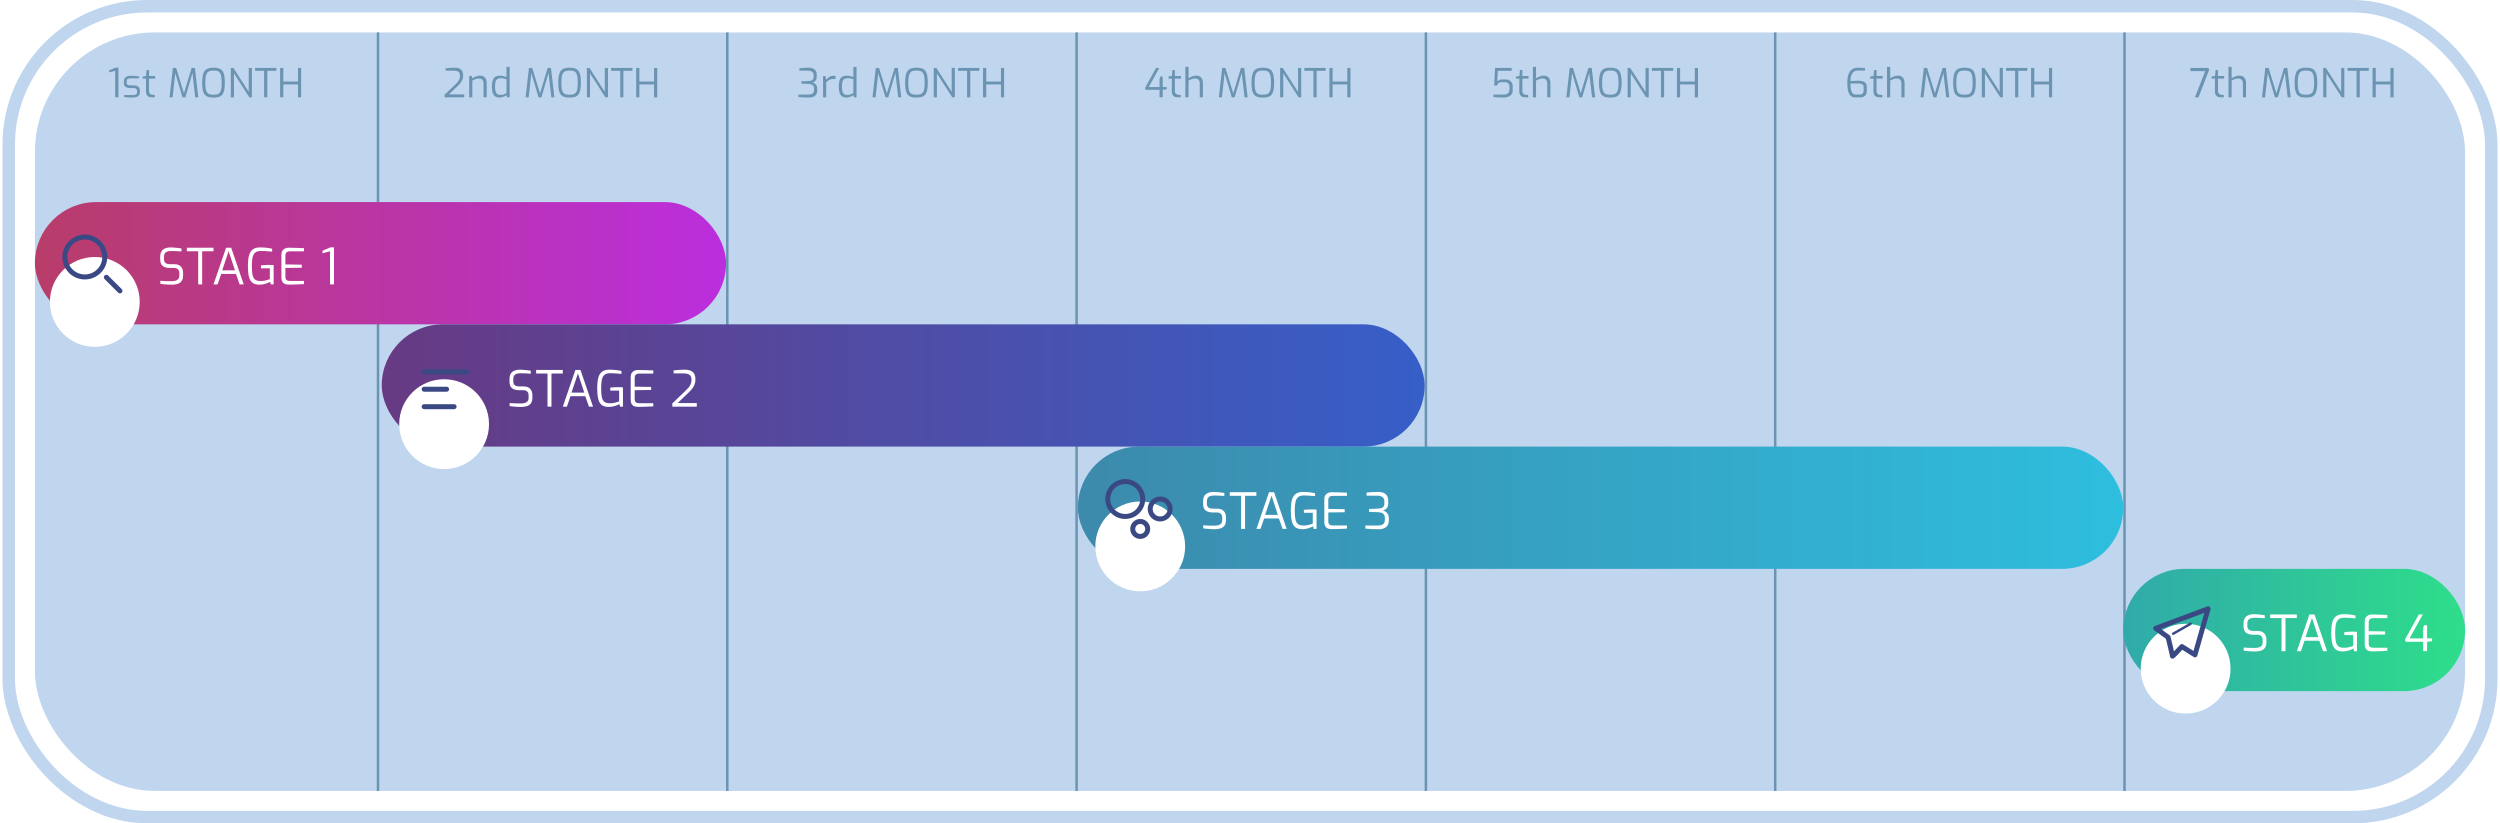 <svg width="1002" height="330" viewBox="0 0 1002 330" fill="none" xmlns="http://www.w3.org/2000/svg">
<rect x="14" y="13" width="974" height="304" rx="48" fill="#C0D5EE"/>
<line x1="151.5" y1="13" x2="151.5" y2="317" stroke="#6A94B1"/>
<line x1="291.5" y1="13" x2="291.5" y2="317" stroke="#6A94B1"/>
<line x1="431.5" y1="13" x2="431.5" y2="317" stroke="#6A94B1"/>
<line x1="571.5" y1="13" x2="571.5" y2="317" stroke="#6A94B1"/>
<line x1="711.5" y1="13" x2="711.5" y2="317" stroke="#6A94B1"/>
<line x1="851.5" y1="13" x2="851.5" y2="317" stroke="#6A94B1"/>
<rect x="3.5" y="2.5" width="995" height="325" rx="55.5" stroke="#C0D5EE" stroke-width="5"/>
<path d="M46.175 39V28.36L43.759 29.016V28.2L46.287 27.112H47.455V39H46.175ZM53.012 39.096C52.798 39.096 52.537 39.091 52.228 39.08C51.918 39.069 51.593 39.053 51.252 39.032C50.921 39.011 50.617 38.989 50.34 38.968C50.073 38.936 49.865 38.904 49.716 38.872V38.104H53.22C53.572 38.104 53.876 38.077 54.132 38.024C54.388 37.971 54.585 37.853 54.724 37.672C54.873 37.491 54.948 37.219 54.948 36.856V36.472C54.948 36.099 54.825 35.811 54.58 35.608C54.334 35.395 53.94 35.288 53.396 35.288H52.196C51.694 35.288 51.246 35.224 50.852 35.096C50.468 34.968 50.169 34.749 49.956 34.44C49.742 34.131 49.636 33.704 49.636 33.16V32.712C49.636 32.179 49.737 31.741 49.94 31.4C50.153 31.059 50.478 30.803 50.916 30.632C51.364 30.461 51.94 30.376 52.644 30.376C52.942 30.376 53.284 30.387 53.668 30.408C54.062 30.429 54.446 30.461 54.82 30.504C55.193 30.536 55.497 30.573 55.732 30.616V31.384H52.436C51.892 31.384 51.47 31.475 51.172 31.656C50.884 31.837 50.74 32.189 50.74 32.712V33.064C50.74 33.395 50.809 33.645 50.948 33.816C51.086 33.976 51.278 34.083 51.524 34.136C51.78 34.189 52.073 34.216 52.404 34.216H53.62C54.398 34.216 55.001 34.397 55.428 34.76C55.854 35.123 56.068 35.645 56.068 36.328V36.92C56.068 37.496 55.934 37.944 55.668 38.264C55.412 38.573 55.054 38.792 54.596 38.92C54.148 39.037 53.62 39.096 53.012 39.096ZM60.9 39C60.345 39 59.886 38.909 59.524 38.728C59.161 38.547 58.894 38.253 58.724 37.848C58.553 37.443 58.473 36.904 58.484 36.232L58.532 31.496H57.172V30.68L58.548 30.456L58.756 28.072H59.732V30.456H62.196V31.496H59.732V36.232C59.732 36.605 59.769 36.904 59.844 37.128C59.929 37.352 60.036 37.523 60.164 37.64C60.302 37.757 60.446 37.843 60.596 37.896C60.745 37.939 60.889 37.965 61.028 37.976L62.068 38.072V39H60.9ZM67.951 39L69.295 27.224H70.591L73.727 37.4L76.799 27.224H78.111L79.487 39H78.255L77.071 28.68L77.279 28.712L74.303 39H73.135L70.079 28.728L70.319 28.696L69.183 39H67.951ZM85.574 39.096C84.817 39.096 84.15 39.027 83.574 38.888C83.009 38.739 82.534 38.461 82.15 38.056C81.777 37.651 81.494 37.053 81.302 36.264C81.121 35.475 81.03 34.44 81.03 33.16C81.03 31.88 81.126 30.845 81.318 30.056C81.51 29.256 81.798 28.648 82.182 28.232C82.566 27.805 83.041 27.517 83.606 27.368C84.171 27.208 84.827 27.128 85.574 27.128C86.342 27.128 87.009 27.208 87.574 27.368C88.15 27.517 88.625 27.805 88.998 28.232C89.382 28.648 89.665 29.256 89.846 30.056C90.027 30.845 90.118 31.88 90.118 33.16C90.118 34.44 90.022 35.475 89.83 36.264C89.649 37.053 89.366 37.651 88.982 38.056C88.609 38.461 88.139 38.739 87.574 38.888C87.009 39.027 86.342 39.096 85.574 39.096ZM85.574 37.96C86.171 37.96 86.678 37.901 87.094 37.784C87.51 37.667 87.846 37.443 88.102 37.112C88.369 36.771 88.561 36.285 88.678 35.656C88.795 35.027 88.854 34.195 88.854 33.16C88.854 32.083 88.79 31.219 88.662 30.568C88.545 29.917 88.353 29.427 88.086 29.096C87.83 28.765 87.494 28.547 87.078 28.44C86.673 28.333 86.171 28.28 85.574 28.28C85.019 28.28 84.534 28.333 84.118 28.44C83.713 28.547 83.371 28.765 83.094 29.096C82.827 29.427 82.625 29.917 82.486 30.568C82.358 31.219 82.294 32.083 82.294 33.16C82.294 34.195 82.347 35.027 82.454 35.656C82.571 36.285 82.758 36.771 83.014 37.112C83.27 37.443 83.606 37.667 84.022 37.784C84.449 37.901 84.966 37.96 85.574 37.96ZM92.511 39V27.224H93.551L99.695 36.808V27.224H100.959V39H99.919L93.775 29.416V39H92.511ZM105.865 39V28.376H102.233V27.224H110.777V28.376H107.145V39H105.865ZM112.271 39V27.224H113.551V32.68H119.439V27.224H120.703V39H119.439V33.832H113.551V39H112.271Z" fill="#6A94B1"/>
<path d="M178.208 39V37.96L182.56 33.784C183.008 33.368 183.36 32.979 183.616 32.616C183.882 32.253 184.074 31.891 184.192 31.528C184.309 31.155 184.368 30.749 184.368 30.312C184.368 29.928 184.293 29.587 184.144 29.288C184.005 28.989 183.754 28.755 183.392 28.584C183.029 28.413 182.506 28.328 181.824 28.328H178.624V27.352C179.114 27.299 179.653 27.251 180.24 27.208C180.837 27.155 181.456 27.128 182.096 27.128C182.992 27.128 183.696 27.256 184.208 27.512C184.73 27.768 185.098 28.125 185.312 28.584C185.525 29.032 185.632 29.56 185.632 30.168C185.632 30.712 185.557 31.213 185.408 31.672C185.269 32.131 185.045 32.579 184.736 33.016C184.426 33.453 184.026 33.907 183.536 34.376L179.936 37.832H186.064V39H178.208ZM188.044 39V30.456H189.036L189.308 31.4C189.713 31.112 190.188 30.861 190.732 30.648C191.276 30.424 191.841 30.312 192.428 30.312C193.057 30.312 193.564 30.445 193.948 30.712C194.332 30.979 194.615 31.331 194.796 31.768C194.977 32.205 195.068 32.68 195.068 33.192V39H193.804V33.336C193.804 32.973 193.729 32.653 193.58 32.376C193.441 32.088 193.239 31.864 192.972 31.704C192.716 31.544 192.396 31.464 192.012 31.464C191.66 31.464 191.329 31.501 191.02 31.576C190.721 31.64 190.433 31.736 190.156 31.864C189.889 31.981 189.607 32.125 189.308 32.296V39H188.044ZM200.218 39.096C199.514 39.096 198.933 38.947 198.474 38.648C198.026 38.339 197.69 37.869 197.466 37.24C197.253 36.6 197.146 35.784 197.146 34.792C197.146 33.736 197.253 32.883 197.466 32.232C197.68 31.571 198.021 31.091 198.49 30.792C198.96 30.493 199.589 30.344 200.378 30.344C200.858 30.344 201.328 30.397 201.786 30.504C202.245 30.611 202.65 30.728 203.002 30.856V26.792H204.266V39H203.242L203.002 38.136C202.842 38.275 202.602 38.419 202.282 38.568C201.973 38.717 201.632 38.845 201.258 38.952C200.896 39.048 200.549 39.096 200.218 39.096ZM200.586 38.056C201.077 38.056 201.52 37.981 201.914 37.832C202.32 37.672 202.682 37.507 203.002 37.336V31.752C202.618 31.635 202.25 31.539 201.898 31.464C201.546 31.379 201.152 31.336 200.714 31.336C200.17 31.336 199.728 31.437 199.386 31.64C199.045 31.843 198.794 32.195 198.634 32.696C198.485 33.187 198.41 33.869 198.41 34.744C198.41 35.533 198.48 36.173 198.618 36.664C198.768 37.155 199.002 37.512 199.322 37.736C199.642 37.949 200.064 38.056 200.586 38.056ZM210.662 39L212.006 27.224H213.302L216.438 37.4L219.51 27.224H220.822L222.198 39H220.966L219.782 28.68L219.99 28.712L217.014 39H215.846L212.79 28.728L213.03 28.696L211.894 39H210.662ZM228.285 39.096C227.528 39.096 226.861 39.027 226.285 38.888C225.72 38.739 225.245 38.461 224.861 38.056C224.488 37.651 224.205 37.053 224.013 36.264C223.832 35.475 223.741 34.44 223.741 33.16C223.741 31.88 223.837 30.845 224.029 30.056C224.221 29.256 224.509 28.648 224.893 28.232C225.277 27.805 225.752 27.517 226.317 27.368C226.882 27.208 227.538 27.128 228.285 27.128C229.053 27.128 229.72 27.208 230.285 27.368C230.861 27.517 231.336 27.805 231.709 28.232C232.093 28.648 232.376 29.256 232.557 30.056C232.738 30.845 232.829 31.88 232.829 33.16C232.829 34.44 232.733 35.475 232.541 36.264C232.36 37.053 232.077 37.651 231.693 38.056C231.32 38.461 230.85 38.739 230.285 38.888C229.72 39.027 229.053 39.096 228.285 39.096ZM228.285 37.96C228.882 37.96 229.389 37.901 229.805 37.784C230.221 37.667 230.557 37.443 230.813 37.112C231.08 36.771 231.272 36.285 231.389 35.656C231.506 35.027 231.565 34.195 231.565 33.16C231.565 32.083 231.501 31.219 231.373 30.568C231.256 29.917 231.064 29.427 230.797 29.096C230.541 28.765 230.205 28.547 229.789 28.44C229.384 28.333 228.882 28.28 228.285 28.28C227.73 28.28 227.245 28.333 226.829 28.44C226.424 28.547 226.082 28.765 225.805 29.096C225.538 29.427 225.336 29.917 225.197 30.568C225.069 31.219 225.005 32.083 225.005 33.16C225.005 34.195 225.058 35.027 225.165 35.656C225.282 36.285 225.469 36.771 225.725 37.112C225.981 37.443 226.317 37.667 226.733 37.784C227.16 37.901 227.677 37.96 228.285 37.96ZM235.222 39V27.224H236.262L242.406 36.808V27.224H243.67V39H242.63L236.486 29.416V39H235.222ZM248.576 39V28.376H244.944V27.224H253.488V28.376H249.856V39H248.576ZM254.982 39V27.224H256.262V32.68H262.15V27.224H263.414V39H262.15V33.832H256.262V39H254.982Z" fill="#6A94B1"/>
<path d="M324.273 39.096C323.43 39.096 322.641 39.075 321.905 39.032C321.179 39 320.545 38.952 320.001 38.888V37.912H323.857C324.315 37.912 324.726 37.864 325.089 37.768C325.451 37.672 325.734 37.496 325.937 37.24C326.15 36.973 326.257 36.6 326.257 36.12V35.336C326.257 34.92 326.15 34.589 325.937 34.344C325.734 34.099 325.478 33.923 325.169 33.816C324.859 33.709 324.539 33.651 324.209 33.64L321.185 33.528V32.6L324.161 32.472C324.737 32.451 325.201 32.328 325.553 32.104C325.915 31.869 326.097 31.48 326.097 30.936V30.152C326.097 29.565 325.899 29.117 325.505 28.808C325.121 28.488 324.539 28.328 323.761 28.328H320.401V27.352C320.891 27.288 321.451 27.235 322.081 27.192C322.721 27.149 323.435 27.128 324.225 27.128C324.929 27.139 325.51 27.261 325.969 27.496C326.438 27.72 326.785 28.04 327.009 28.456C327.233 28.861 327.345 29.341 327.345 29.896V30.904C327.345 31.267 327.286 31.581 327.169 31.848C327.062 32.104 326.918 32.317 326.737 32.488C326.566 32.659 326.379 32.792 326.177 32.888C325.985 32.973 325.809 33.032 325.649 33.064C325.83 33.107 326.027 33.187 326.241 33.304C326.454 33.411 326.657 33.56 326.849 33.752C327.051 33.944 327.217 34.184 327.345 34.472C327.473 34.76 327.536 35.101 327.536 35.496V36.312C327.536 37.219 327.249 37.912 326.673 38.392C326.107 38.861 325.307 39.096 324.273 39.096ZM329.888 39V30.456H330.848L331.152 31.944C331.536 31.485 331.963 31.107 332.432 30.808C332.912 30.509 333.461 30.36 334.08 30.36C334.229 30.36 334.368 30.365 334.496 30.376C334.635 30.387 334.763 30.408 334.88 30.44V31.736C334.741 31.715 334.592 31.699 334.432 31.688C334.272 31.667 334.112 31.656 333.952 31.656C333.557 31.656 333.205 31.704 332.896 31.8C332.587 31.896 332.293 32.04 332.016 32.232C331.739 32.424 331.451 32.659 331.152 32.936V39H329.888ZM339.25 39.096C338.546 39.096 337.964 38.947 337.506 38.648C337.058 38.339 336.722 37.869 336.498 37.24C336.284 36.6 336.178 35.784 336.178 34.792C336.178 33.736 336.284 32.883 336.498 32.232C336.711 31.571 337.052 31.091 337.522 30.792C337.991 30.493 338.62 30.344 339.41 30.344C339.89 30.344 340.359 30.397 340.818 30.504C341.276 30.611 341.682 30.728 342.034 30.856V26.792H343.298V39H342.274L342.034 38.136C341.874 38.275 341.634 38.419 341.314 38.568C341.004 38.717 340.663 38.845 340.29 38.952C339.927 39.048 339.58 39.096 339.25 39.096ZM339.618 38.056C340.108 38.056 340.551 37.981 340.946 37.832C341.351 37.672 341.714 37.507 342.034 37.336V31.752C341.65 31.635 341.282 31.539 340.93 31.464C340.578 31.379 340.183 31.336 339.746 31.336C339.202 31.336 338.759 31.437 338.418 31.64C338.076 31.843 337.826 32.195 337.666 32.696C337.516 33.187 337.442 33.869 337.442 34.744C337.442 35.533 337.511 36.173 337.65 36.664C337.799 37.155 338.034 37.512 338.354 37.736C338.674 37.949 339.095 38.056 339.618 38.056ZM349.693 39L351.037 27.224H352.333L355.469 37.4L358.541 27.224H359.853L361.229 39H359.997L358.813 28.68L359.021 28.712L356.045 39H354.877L351.821 28.728L352.061 28.696L350.925 39H349.693ZM367.316 39.096C366.559 39.096 365.892 39.027 365.316 38.888C364.751 38.739 364.276 38.461 363.892 38.056C363.519 37.651 363.236 37.053 363.044 36.264C362.863 35.475 362.772 34.44 362.772 33.16C362.772 31.88 362.868 30.845 363.06 30.056C363.252 29.256 363.54 28.648 363.924 28.232C364.308 27.805 364.783 27.517 365.348 27.368C365.913 27.208 366.569 27.128 367.316 27.128C368.084 27.128 368.751 27.208 369.316 27.368C369.892 27.517 370.367 27.805 370.74 28.232C371.124 28.648 371.407 29.256 371.588 30.056C371.769 30.845 371.86 31.88 371.86 33.16C371.86 34.44 371.764 35.475 371.572 36.264C371.391 37.053 371.108 37.651 370.724 38.056C370.351 38.461 369.881 38.739 369.316 38.888C368.751 39.027 368.084 39.096 367.316 39.096ZM367.316 37.96C367.913 37.96 368.42 37.901 368.836 37.784C369.252 37.667 369.588 37.443 369.844 37.112C370.111 36.771 370.303 36.285 370.42 35.656C370.537 35.027 370.596 34.195 370.596 33.16C370.596 32.083 370.532 31.219 370.404 30.568C370.287 29.917 370.095 29.427 369.828 29.096C369.572 28.765 369.236 28.547 368.82 28.44C368.415 28.333 367.913 28.28 367.316 28.28C366.761 28.28 366.276 28.333 365.86 28.44C365.455 28.547 365.113 28.765 364.836 29.096C364.569 29.427 364.367 29.917 364.228 30.568C364.1 31.219 364.036 32.083 364.036 33.16C364.036 34.195 364.089 35.027 364.196 35.656C364.313 36.285 364.5 36.771 364.756 37.112C365.012 37.443 365.348 37.667 365.764 37.784C366.191 37.901 366.708 37.96 367.316 37.96ZM374.253 39V27.224H375.293L381.437 36.808V27.224H382.701V39H381.661L375.517 29.416V39H374.253ZM387.607 39V28.376H383.975V27.224H392.519V28.376H388.887V39H387.607ZM394.013 39V27.224H395.293V32.68H401.181V27.224H402.445V39H401.181V33.832H395.293V39H394.013Z" fill="#6A94B1"/>
<path d="M464.748 38.984V35.992H459.196L458.908 35.304L463.34 27.224H464.652L460.38 34.904H464.748V31.768L465.02 30.68H466.012V34.904H467.628V35.784L466.012 35.992V38.984H464.748ZM472.056 39C471.501 39 471.042 38.909 470.68 38.728C470.317 38.547 470.05 38.253 469.88 37.848C469.709 37.443 469.629 36.904 469.64 36.232L469.688 31.496H468.328V30.68L469.704 30.456L469.912 28.072H470.888V30.456H473.352V31.496H470.888V36.232C470.888 36.605 470.925 36.904 471 37.128C471.085 37.352 471.192 37.523 471.32 37.64C471.458 37.757 471.602 37.843 471.752 37.896C471.901 37.939 472.045 37.965 472.184 37.976L473.224 38.072V39H472.056ZM475.099 39V26.792H476.363V31.4C476.757 31.112 477.227 30.861 477.771 30.648C478.325 30.424 478.901 30.312 479.499 30.312C480.096 30.312 480.587 30.44 480.971 30.696C481.365 30.952 481.653 31.299 481.835 31.736C482.027 32.173 482.123 32.659 482.123 33.192V39H480.859V33.32C480.859 32.957 480.784 32.637 480.635 32.36C480.496 32.083 480.293 31.864 480.027 31.704C479.76 31.544 479.44 31.464 479.067 31.464C478.715 31.464 478.389 31.501 478.091 31.576C477.792 31.64 477.504 31.736 477.227 31.864C476.949 31.981 476.661 32.125 476.363 32.296V39H475.099ZM488.514 39L489.858 27.224H491.154L494.29 37.4L497.362 27.224H498.674L500.05 39H498.818L497.634 28.68L497.842 28.712L494.866 39H493.698L490.642 28.728L490.882 28.696L489.746 39H488.514ZM506.136 39.096C505.379 39.096 504.712 39.027 504.136 38.888C503.571 38.739 503.096 38.461 502.712 38.056C502.339 37.651 502.056 37.053 501.864 36.264C501.683 35.475 501.592 34.44 501.592 33.16C501.592 31.88 501.688 30.845 501.88 30.056C502.072 29.256 502.36 28.648 502.744 28.232C503.128 27.805 503.603 27.517 504.168 27.368C504.734 27.208 505.39 27.128 506.136 27.128C506.904 27.128 507.571 27.208 508.136 27.368C508.712 27.517 509.187 27.805 509.56 28.232C509.944 28.648 510.227 29.256 510.408 30.056C510.59 30.845 510.68 31.88 510.68 33.16C510.68 34.44 510.584 35.475 510.392 36.264C510.211 37.053 509.928 37.651 509.544 38.056C509.171 38.461 508.702 38.739 508.136 38.888C507.571 39.027 506.904 39.096 506.136 39.096ZM506.136 37.96C506.734 37.96 507.24 37.901 507.656 37.784C508.072 37.667 508.408 37.443 508.664 37.112C508.931 36.771 509.123 36.285 509.24 35.656C509.358 35.027 509.416 34.195 509.416 33.16C509.416 32.083 509.352 31.219 509.224 30.568C509.107 29.917 508.915 29.427 508.648 29.096C508.392 28.765 508.056 28.547 507.64 28.44C507.235 28.333 506.734 28.28 506.136 28.28C505.582 28.28 505.096 28.333 504.68 28.44C504.275 28.547 503.934 28.765 503.656 29.096C503.39 29.427 503.187 29.917 503.048 30.568C502.92 31.219 502.856 32.083 502.856 33.16C502.856 34.195 502.91 35.027 503.016 35.656C503.134 36.285 503.32 36.771 503.576 37.112C503.832 37.443 504.168 37.667 504.584 37.784C505.011 37.901 505.528 37.96 506.136 37.96ZM513.073 39V27.224H514.113L520.257 36.808V27.224H521.521V39H520.481L514.337 29.416V39H513.073ZM526.427 39V28.376H522.795V27.224H531.339V28.376H527.707V39H526.427ZM532.834 39V27.224H534.114V32.68H540.002V27.224H541.266V39H540.002V33.832H534.114V39H532.834Z" fill="#6A94B1"/>
<path d="M602.619 39.08C601.894 39.08 601.174 39.064 600.459 39.032C599.744 39 599.104 38.957 598.539 38.904V37.928H602.635C603.115 37.928 603.531 37.853 603.883 37.704C604.235 37.544 604.507 37.32 604.699 37.032C604.902 36.733 605.003 36.387 605.003 35.992V34.712C605.003 34.157 604.843 33.725 604.523 33.416C604.203 33.096 603.712 32.936 603.051 32.936H601.787C601.307 32.936 600.923 33.043 600.635 33.256C600.347 33.469 600.16 33.811 600.075 34.28H598.875L599.211 27.224H605.883V28.376H600.315L600.107 32.696C600.235 32.483 600.459 32.291 600.779 32.12C601.11 31.939 601.526 31.848 602.027 31.848H603.435C604.054 31.848 604.571 31.965 604.987 32.2C605.403 32.424 605.723 32.739 605.947 33.144C606.171 33.539 606.283 33.987 606.283 34.488V36.232C606.283 36.872 606.128 37.405 605.819 37.832C605.51 38.248 605.083 38.563 604.539 38.776C603.995 38.979 603.355 39.08 602.619 39.08ZM611.337 39C610.782 39 610.324 38.909 609.961 38.728C609.598 38.547 609.332 38.253 609.161 37.848C608.99 37.443 608.91 36.904 608.921 36.232L608.969 31.496H607.609V30.68L608.985 30.456L609.193 28.072H610.169V30.456H612.633V31.496H610.169V36.232C610.169 36.605 610.206 36.904 610.281 37.128C610.366 37.352 610.473 37.523 610.601 37.64C610.74 37.757 610.884 37.843 611.033 37.896C611.182 37.939 611.326 37.965 611.465 37.976L612.505 38.072V39H611.337ZM614.38 39V26.792H615.644V31.4C616.039 31.112 616.508 30.861 617.052 30.648C617.607 30.424 618.183 30.312 618.78 30.312C619.377 30.312 619.868 30.44 620.252 30.696C620.647 30.952 620.935 31.299 621.116 31.736C621.308 32.173 621.404 32.659 621.404 33.192V39H620.14V33.32C620.14 32.957 620.065 32.637 619.916 32.36C619.777 32.083 619.575 31.864 619.308 31.704C619.041 31.544 618.721 31.464 618.348 31.464C617.996 31.464 617.671 31.501 617.372 31.576C617.073 31.64 616.785 31.736 616.508 31.864C616.231 31.981 615.943 32.125 615.644 32.296V39H614.38ZM627.795 39L629.139 27.224H630.435L633.571 37.4L636.643 27.224H637.955L639.331 39H638.099L636.915 28.68L637.123 28.712L634.147 39H632.979L629.923 28.728L630.163 28.696L629.027 39H627.795ZM645.418 39.096C644.66 39.096 643.994 39.027 643.418 38.888C642.852 38.739 642.378 38.461 641.994 38.056C641.62 37.651 641.338 37.053 641.146 36.264C640.964 35.475 640.874 34.44 640.874 33.16C640.874 31.88 640.97 30.845 641.162 30.056C641.354 29.256 641.642 28.648 642.026 28.232C642.41 27.805 642.884 27.517 643.45 27.368C644.015 27.208 644.671 27.128 645.418 27.128C646.186 27.128 646.852 27.208 647.418 27.368C647.994 27.517 648.468 27.805 648.842 28.232C649.226 28.648 649.508 29.256 649.69 30.056C649.871 30.845 649.962 31.88 649.962 33.16C649.962 34.44 649.866 35.475 649.674 36.264C649.492 37.053 649.21 37.651 648.826 38.056C648.452 38.461 647.983 38.739 647.418 38.888C646.852 39.027 646.186 39.096 645.418 39.096ZM645.418 37.96C646.015 37.96 646.522 37.901 646.938 37.784C647.354 37.667 647.69 37.443 647.946 37.112C648.212 36.771 648.404 36.285 648.522 35.656C648.639 35.027 648.698 34.195 648.698 33.16C648.698 32.083 648.634 31.219 648.506 30.568C648.388 29.917 648.196 29.427 647.93 29.096C647.674 28.765 647.338 28.547 646.922 28.44C646.516 28.333 646.015 28.28 645.418 28.28C644.863 28.28 644.378 28.333 643.962 28.44C643.556 28.547 643.215 28.765 642.938 29.096C642.671 29.427 642.468 29.917 642.33 30.568C642.202 31.219 642.138 32.083 642.138 33.16C642.138 34.195 642.191 35.027 642.298 35.656C642.415 36.285 642.602 36.771 642.858 37.112C643.114 37.443 643.45 37.667 643.866 37.784C644.292 37.901 644.81 37.96 645.418 37.96ZM652.354 39V27.224H653.394L659.538 36.808V27.224H660.802V39H659.762L653.618 29.416V39H652.354ZM665.708 39V28.376H662.076V27.224H670.62V28.376H666.988V39H665.708ZM672.115 39V27.224H673.395V32.68H679.283V27.224H680.547V39H679.283V33.832H673.395V39H672.115Z" fill="#6A94B1"/>
<path d="M743.65 39.048C743.159 39.048 742.711 38.963 742.306 38.792C741.9 38.611 741.559 38.301 741.282 37.864C741.004 37.427 740.786 36.824 740.626 36.056C740.476 35.288 740.402 34.307 740.402 33.112C740.402 32.056 740.492 31.149 740.674 30.392C740.866 29.635 741.143 29.016 741.506 28.536C741.868 28.056 742.306 27.704 742.818 27.48C743.33 27.245 743.916 27.128 744.578 27.128C745.026 27.128 745.522 27.149 746.066 27.192C746.61 27.224 747.09 27.261 747.506 27.304V28.28H744.594C743.687 28.28 742.972 28.632 742.45 29.336C741.938 30.029 741.682 31.091 741.682 32.52C742.002 32.477 742.354 32.445 742.738 32.424C743.132 32.392 743.522 32.376 743.906 32.376C744.29 32.365 744.631 32.36 744.93 32.36C745.634 32.36 746.231 32.44 746.722 32.6C747.212 32.76 747.58 33.021 747.826 33.384C748.082 33.747 748.21 34.227 748.21 34.824V36.472C748.21 37.101 748.087 37.603 747.842 37.976C747.596 38.349 747.266 38.621 746.85 38.792C746.434 38.963 745.975 39.048 745.474 39.048H743.65ZM743.858 37.896H745.234C745.554 37.896 745.842 37.853 746.098 37.768C746.354 37.672 746.556 37.512 746.706 37.288C746.866 37.053 746.946 36.717 746.946 36.28V35.032C746.946 34.584 746.855 34.248 746.674 34.024C746.492 33.8 746.231 33.651 745.89 33.576C745.548 33.491 745.132 33.448 744.642 33.448H741.682C741.682 34.333 741.73 35.069 741.826 35.656C741.922 36.232 742.06 36.685 742.242 37.016C742.434 37.336 742.663 37.565 742.93 37.704C743.207 37.832 743.516 37.896 743.858 37.896ZM753.282 39C752.728 39 752.269 38.909 751.906 38.728C751.544 38.547 751.277 38.253 751.106 37.848C750.936 37.443 750.856 36.904 750.866 36.232L750.914 31.496H749.554V30.68L750.93 30.456L751.138 28.072H752.114V30.456H754.578V31.496H752.114V36.232C752.114 36.605 752.152 36.904 752.226 37.128C752.312 37.352 752.418 37.523 752.546 37.64C752.685 37.757 752.829 37.843 752.978 37.896C753.128 37.939 753.272 37.965 753.41 37.976L754.45 38.072V39H753.282ZM756.325 39V26.792H757.589V31.4C757.984 31.112 758.453 30.861 758.997 30.648C759.552 30.424 760.128 30.312 760.725 30.312C761.323 30.312 761.813 30.44 762.197 30.696C762.592 30.952 762.88 31.299 763.061 31.736C763.253 32.173 763.349 32.659 763.349 33.192V39H762.085V33.32C762.085 32.957 762.011 32.637 761.861 32.36C761.723 32.083 761.52 31.864 761.253 31.704C760.987 31.544 760.667 31.464 760.293 31.464C759.941 31.464 759.616 31.501 759.317 31.576C759.019 31.64 758.731 31.736 758.453 31.864C758.176 31.981 757.888 32.125 757.589 32.296V39H756.325ZM769.74 39L771.084 27.224H772.38L775.516 37.4L778.588 27.224H779.9L781.276 39H780.044L778.86 28.68L779.068 28.712L776.092 39H774.924L771.868 28.728L772.108 28.696L770.972 39H769.74ZM787.363 39.096C786.606 39.096 785.939 39.027 785.363 38.888C784.798 38.739 784.323 38.461 783.939 38.056C783.566 37.651 783.283 37.053 783.091 36.264C782.91 35.475 782.819 34.44 782.819 33.16C782.819 31.88 782.915 30.845 783.107 30.056C783.299 29.256 783.587 28.648 783.971 28.232C784.355 27.805 784.83 27.517 785.395 27.368C785.96 27.208 786.616 27.128 787.363 27.128C788.131 27.128 788.798 27.208 789.363 27.368C789.939 27.517 790.414 27.805 790.787 28.232C791.171 28.648 791.454 29.256 791.635 30.056C791.816 30.845 791.907 31.88 791.907 33.16C791.907 34.44 791.811 35.475 791.619 36.264C791.438 37.053 791.155 37.651 790.771 38.056C790.398 38.461 789.928 38.739 789.363 38.888C788.798 39.027 788.131 39.096 787.363 39.096ZM787.363 37.96C787.96 37.96 788.467 37.901 788.883 37.784C789.299 37.667 789.635 37.443 789.891 37.112C790.158 36.771 790.35 36.285 790.467 35.656C790.584 35.027 790.643 34.195 790.643 33.16C790.643 32.083 790.579 31.219 790.451 30.568C790.334 29.917 790.142 29.427 789.875 29.096C789.619 28.765 789.283 28.547 788.867 28.44C788.462 28.333 787.96 28.28 787.363 28.28C786.808 28.28 786.323 28.333 785.907 28.44C785.502 28.547 785.16 28.765 784.883 29.096C784.616 29.427 784.414 29.917 784.275 30.568C784.147 31.219 784.083 32.083 784.083 33.16C784.083 34.195 784.136 35.027 784.243 35.656C784.36 36.285 784.547 36.771 784.803 37.112C785.059 37.443 785.395 37.667 785.811 37.784C786.238 37.901 786.755 37.96 787.363 37.96ZM794.3 39V27.224H795.34L801.484 36.808V27.224H802.748V39H801.708L795.564 29.416V39H794.3ZM807.654 39V28.376H804.022V27.224H812.566V28.376H808.934V39H807.654ZM814.06 39V27.224H815.34V32.68H821.228V27.224H822.492V39H821.228V33.832H815.34V39H814.06Z" fill="#6A94B1"/>
<path d="M879.742 39L883.854 28.504H877.934V27.224H885.054L885.47 27.88L881.166 39H879.742ZM890.142 39C889.587 39 889.128 38.909 888.766 38.728C888.403 38.547 888.136 38.253 887.966 37.848C887.795 37.443 887.715 36.904 887.726 36.232L887.774 31.496H886.414V30.68L887.79 30.456L887.998 28.072H888.974V30.456H891.438V31.496H888.974V36.232C888.974 36.605 889.011 36.904 889.086 37.128C889.171 37.352 889.278 37.523 889.406 37.64C889.544 37.757 889.688 37.843 889.838 37.896C889.987 37.939 890.131 37.965 890.27 37.976L891.31 38.072V39H890.142ZM893.185 39V26.792H894.449V31.4C894.843 31.112 895.313 30.861 895.857 30.648C896.411 30.424 896.987 30.312 897.585 30.312C898.182 30.312 898.673 30.44 899.057 30.696C899.451 30.952 899.739 31.299 899.921 31.736C900.113 32.173 900.209 32.659 900.209 33.192V39H898.945V33.32C898.945 32.957 898.87 32.637 898.721 32.36C898.582 32.083 898.379 31.864 898.113 31.704C897.846 31.544 897.526 31.464 897.153 31.464C896.801 31.464 896.475 31.501 896.177 31.576C895.878 31.64 895.59 31.736 895.313 31.864C895.035 31.981 894.747 32.125 894.449 32.296V39H893.185ZM906.6 39L907.944 27.224H909.24L912.376 37.4L915.448 27.224H916.76L918.136 39H916.904L915.72 28.68L915.928 28.712L912.952 39H911.784L908.728 28.728L908.968 28.696L907.832 39H906.6ZM924.222 39.096C923.465 39.096 922.798 39.027 922.222 38.888C921.657 38.739 921.182 38.461 920.798 38.056C920.425 37.651 920.142 37.053 919.95 36.264C919.769 35.475 919.678 34.44 919.678 33.16C919.678 31.88 919.774 30.845 919.966 30.056C920.158 29.256 920.446 28.648 920.83 28.232C921.214 27.805 921.689 27.517 922.254 27.368C922.82 27.208 923.476 27.128 924.222 27.128C924.99 27.128 925.657 27.208 926.222 27.368C926.798 27.517 927.273 27.805 927.646 28.232C928.03 28.648 928.313 29.256 928.494 30.056C928.676 30.845 928.766 31.88 928.766 33.16C928.766 34.44 928.67 35.475 928.478 36.264C928.297 37.053 928.014 37.651 927.63 38.056C927.257 38.461 926.788 38.739 926.222 38.888C925.657 39.027 924.99 39.096 924.222 39.096ZM924.222 37.96C924.82 37.96 925.326 37.901 925.742 37.784C926.158 37.667 926.494 37.443 926.75 37.112C927.017 36.771 927.209 36.285 927.326 35.656C927.444 35.027 927.502 34.195 927.502 33.16C927.502 32.083 927.438 31.219 927.31 30.568C927.193 29.917 927.001 29.427 926.734 29.096C926.478 28.765 926.142 28.547 925.726 28.44C925.321 28.333 924.82 28.28 924.222 28.28C923.668 28.28 923.182 28.333 922.766 28.44C922.361 28.547 922.02 28.765 921.742 29.096C921.476 29.427 921.273 29.917 921.134 30.568C921.006 31.219 920.942 32.083 920.942 33.16C920.942 34.195 920.996 35.027 921.102 35.656C921.22 36.285 921.406 36.771 921.662 37.112C921.918 37.443 922.254 37.667 922.67 37.784C923.097 37.901 923.614 37.96 924.222 37.96ZM931.159 39V27.224H932.199L938.343 36.808V27.224H939.607V39H938.567L932.423 29.416V39H931.159ZM944.513 39V28.376H940.881V27.224H949.425V28.376H945.793V39H944.513ZM950.92 39V27.224H952.2V32.68H958.088V27.224H959.352V39H958.088V33.832H952.2V39H950.92Z" fill="#6A94B1"/>
<g style="mix-blend-mode:multiply">
<rect x="14" y="81" width="277" height="49" rx="24.5" fill="url(#paint0_linear_6002_93)"/>
</g>
<g style="mix-blend-mode:multiply">
<rect x="432" y="179" width="419" height="49" rx="24.5" fill="url(#paint1_linear_6002_93)"/>
</g>
<g style="mix-blend-mode:multiply">
<rect x="851" y="228" width="137" height="49" rx="24.5" fill="url(#paint2_linear_6002_93)"/>
</g>
<g style="mix-blend-mode:multiply">
<rect x="153" y="130" width="418" height="49" rx="24.5" fill="url(#paint3_linear_6002_93)"/>
</g>
<g filter="url(#filter0_d_6002_93)">
<circle cx="38" cy="106" r="18" fill="white"/>
</g>
<path d="M68.72 114.12C68.32 114.12 67.833 114.1 67.26 114.06C66.7 114.033 66.147 113.993 65.6 113.94C65.053 113.887 64.607 113.827 64.26 113.76V112.54C64.753 112.58 65.407 112.62 66.22 112.66C67.047 112.687 67.86 112.7 68.66 112.7C69.26 112.7 69.8 112.64 70.28 112.52C70.76 112.4 71.14 112.18 71.42 111.86C71.713 111.54 71.86 111.08 71.86 110.48V109.48C71.86 108.813 71.68 108.3 71.32 107.94C70.973 107.58 70.42 107.4 69.66 107.4H68.08C66.867 107.4 65.913 107.133 65.22 106.6C64.54 106.067 64.2 105.147 64.2 103.84V103C64.2 101.613 64.573 100.627 65.32 100.04C66.067 99.453 67.12 99.16 68.48 99.16C68.893 99.16 69.367 99.187 69.9 99.24C70.433 99.28 70.953 99.333 71.46 99.4C71.967 99.453 72.387 99.513 72.72 99.58V100.78C72.12 100.74 71.453 100.7 70.72 100.66C69.987 100.62 69.293 100.6 68.64 100.6C67.733 100.6 67.02 100.767 66.5 101.1C65.98 101.433 65.72 102.087 65.72 103.06V103.74C65.72 104.553 65.933 105.113 66.36 105.42C66.787 105.727 67.38 105.88 68.14 105.88H69.84C71.053 105.88 71.947 106.207 72.52 106.86C73.093 107.5 73.38 108.313 73.38 109.3V110.44C73.38 111.427 73.167 112.187 72.74 112.72C72.327 113.253 71.767 113.62 71.06 113.82C70.353 114.02 69.573 114.12 68.72 114.12ZM79.442 114V100.72H74.882V99.28H85.562V100.72H81.022V114H79.442ZM85.575 114L90.615 99.28H92.654L97.695 114H96.055L94.575 109.8H88.654L87.215 114H85.575ZM89.055 108.36H94.174L91.635 100.68L89.055 108.36ZM104.076 114.1C102.836 114.113 101.869 113.853 101.176 113.32C100.496 112.787 100.022 111.967 99.756 110.86C99.489 109.74 99.356 108.32 99.356 106.6C99.356 104.933 99.496 103.553 99.776 102.46C100.069 101.353 100.576 100.527 101.296 99.98C102.016 99.433 103.029 99.16 104.336 99.16C105.109 99.16 105.916 99.207 106.756 99.3C107.609 99.393 108.382 99.52 109.076 99.68V100.86C108.809 100.833 108.436 100.8 107.956 100.76C107.476 100.707 106.942 100.667 106.356 100.64C105.769 100.6 105.176 100.58 104.576 100.58C103.616 100.58 102.869 100.787 102.336 101.2C101.816 101.6 101.449 102.24 101.236 103.12C101.036 104 100.936 105.167 100.936 106.62C100.936 108.18 101.036 109.4 101.236 110.28C101.449 111.147 101.809 111.76 102.316 112.12C102.836 112.467 103.569 112.64 104.516 112.64C105.156 112.64 105.802 112.56 106.456 112.4C107.122 112.24 107.689 112.067 108.156 111.88V107.54H104.596V106.36C104.982 106.293 105.469 106.247 106.056 106.22C106.656 106.18 107.269 106.16 107.896 106.16C108.616 106.16 109.209 106.187 109.676 106.24V114H108.516L108.276 112.96C107.796 113.213 107.182 113.467 106.436 113.72C105.702 113.96 104.916 114.087 104.076 114.1ZM115.902 114.08C115.582 114.08 115.236 114.053 114.862 114C114.502 113.947 114.162 113.827 113.842 113.64C113.536 113.453 113.282 113.167 113.082 112.78C112.882 112.393 112.782 111.873 112.782 111.22V102.24C112.782 101.48 112.922 100.887 113.202 100.46C113.496 100.033 113.862 99.733 114.302 99.56C114.756 99.373 115.216 99.28 115.682 99.28C116.909 99.293 118.016 99.32 119.002 99.36C120.002 99.4 120.949 99.433 121.842 99.46V100.74H116.082C115.562 100.74 115.149 100.88 114.842 101.16C114.536 101.44 114.382 101.887 114.382 102.5V105.98L120.962 106.08V107.3L114.382 107.4V110.86C114.382 111.353 114.462 111.727 114.622 111.98C114.796 112.233 115.016 112.4 115.282 112.48C115.562 112.56 115.856 112.6 116.162 112.6H121.842V113.88C120.909 113.933 119.929 113.973 118.902 114C117.876 114.04 116.876 114.067 115.902 114.08ZM132.271 114V100.7L129.251 101.52V100.5L132.431 99.14H133.871V114H132.271Z" fill="white"/>
<path d="M208.72 163.12C208.32 163.12 207.833 163.1 207.26 163.06C206.7 163.033 206.147 162.993 205.6 162.94C205.053 162.887 204.607 162.827 204.26 162.76V161.54C204.753 161.58 205.407 161.62 206.22 161.66C207.047 161.687 207.86 161.7 208.66 161.7C209.26 161.7 209.8 161.64 210.28 161.52C210.76 161.4 211.14 161.18 211.42 160.86C211.713 160.54 211.86 160.08 211.86 159.48V158.48C211.86 157.813 211.68 157.3 211.32 156.94C210.973 156.58 210.42 156.4 209.66 156.4H208.08C206.867 156.4 205.913 156.133 205.22 155.6C204.54 155.067 204.2 154.147 204.2 152.84V152C204.2 150.613 204.573 149.627 205.32 149.04C206.067 148.453 207.12 148.16 208.48 148.16C208.893 148.16 209.367 148.187 209.9 148.24C210.433 148.28 210.953 148.333 211.46 148.4C211.967 148.453 212.387 148.513 212.72 148.58V149.78C212.12 149.74 211.453 149.7 210.72 149.66C209.987 149.62 209.293 149.6 208.64 149.6C207.733 149.6 207.02 149.767 206.5 150.1C205.98 150.433 205.72 151.087 205.72 152.06V152.74C205.72 153.553 205.933 154.113 206.36 154.42C206.787 154.727 207.38 154.88 208.14 154.88H209.84C211.053 154.88 211.947 155.207 212.52 155.86C213.093 156.5 213.38 157.313 213.38 158.3V159.44C213.38 160.427 213.167 161.187 212.74 161.72C212.327 162.253 211.767 162.62 211.06 162.82C210.353 163.02 209.573 163.12 208.72 163.12ZM219.443 163V149.72H214.883V148.28H225.563V149.72H221.023V163H219.443ZM225.575 163L230.615 148.28H232.655L237.695 163H236.055L234.575 158.8H228.655L227.215 163H225.575ZM229.055 157.36H234.175L231.635 149.68L229.055 157.36ZM244.076 163.1C242.836 163.113 241.869 162.853 241.176 162.32C240.496 161.787 240.022 160.967 239.756 159.86C239.489 158.74 239.356 157.32 239.356 155.6C239.356 153.933 239.496 152.553 239.776 151.46C240.069 150.353 240.576 149.527 241.296 148.98C242.016 148.433 243.029 148.16 244.336 148.16C245.109 148.16 245.916 148.207 246.756 148.3C247.609 148.393 248.382 148.52 249.076 148.68V149.86C248.809 149.833 248.436 149.8 247.956 149.76C247.476 149.707 246.942 149.667 246.356 149.64C245.769 149.6 245.176 149.58 244.576 149.58C243.616 149.58 242.869 149.787 242.336 150.2C241.816 150.6 241.449 151.24 241.236 152.12C241.036 153 240.936 154.167 240.936 155.62C240.936 157.18 241.036 158.4 241.236 159.28C241.449 160.147 241.809 160.76 242.316 161.12C242.836 161.467 243.569 161.64 244.516 161.64C245.156 161.64 245.802 161.56 246.456 161.4C247.122 161.24 247.689 161.067 248.156 160.88V156.54H244.596V155.36C244.982 155.293 245.469 155.247 246.056 155.22C246.656 155.18 247.269 155.16 247.896 155.16C248.616 155.16 249.209 155.187 249.676 155.24V163H248.516L248.276 161.96C247.796 162.213 247.182 162.467 246.436 162.72C245.702 162.96 244.916 163.087 244.076 163.1ZM255.902 163.08C255.582 163.08 255.236 163.053 254.862 163C254.502 162.947 254.162 162.827 253.842 162.64C253.536 162.453 253.282 162.167 253.082 161.78C252.882 161.393 252.782 160.873 252.782 160.22V151.24C252.782 150.48 252.922 149.887 253.202 149.46C253.496 149.033 253.862 148.733 254.302 148.56C254.756 148.373 255.216 148.28 255.682 148.28C256.909 148.293 258.016 148.32 259.002 148.36C260.002 148.4 260.949 148.433 261.842 148.46V149.74H256.082C255.562 149.74 255.149 149.88 254.842 150.16C254.536 150.44 254.382 150.887 254.382 151.5V154.98L260.962 155.08V156.3L254.382 156.4V159.86C254.382 160.353 254.462 160.727 254.622 160.98C254.796 161.233 255.016 161.4 255.282 161.48C255.562 161.56 255.856 161.6 256.162 161.6H261.842V162.88C260.909 162.933 259.929 162.973 258.902 163C257.876 163.04 256.876 163.067 255.902 163.08ZM269.451 163V161.7L274.891 156.48C275.718 155.707 276.298 155 276.631 154.36C276.978 153.707 277.151 152.967 277.151 152.14C277.151 151.66 277.064 151.233 276.891 150.86C276.718 150.487 276.398 150.193 275.931 149.98C275.464 149.767 274.811 149.66 273.971 149.66H269.971V148.44C270.584 148.387 271.258 148.327 271.991 148.26C272.738 148.193 273.511 148.16 274.311 148.16C275.431 148.16 276.311 148.32 276.951 148.64C277.604 148.96 278.064 149.407 278.331 149.98C278.598 150.54 278.731 151.193 278.731 151.94C278.731 152.98 278.524 153.9 278.111 154.7C277.698 155.5 277.031 156.34 276.111 157.22L271.611 161.54H279.271V163H269.451Z" fill="white"/>
<path d="M486.72 212.12C486.32 212.12 485.833 212.1 485.26 212.06C484.7 212.033 484.147 211.993 483.6 211.94C483.053 211.887 482.607 211.827 482.26 211.76V210.54C482.753 210.58 483.407 210.62 484.22 210.66C485.047 210.687 485.86 210.7 486.66 210.7C487.26 210.7 487.8 210.64 488.28 210.52C488.76 210.4 489.14 210.18 489.42 209.86C489.713 209.54 489.86 209.08 489.86 208.48V207.48C489.86 206.813 489.68 206.3 489.32 205.94C488.973 205.58 488.42 205.4 487.66 205.4H486.08C484.867 205.4 483.913 205.133 483.22 204.6C482.54 204.067 482.2 203.147 482.2 201.84V201C482.2 199.613 482.573 198.627 483.32 198.04C484.067 197.453 485.12 197.16 486.48 197.16C486.893 197.16 487.367 197.187 487.9 197.24C488.433 197.28 488.953 197.333 489.46 197.4C489.967 197.453 490.387 197.513 490.72 197.58V198.78C490.12 198.74 489.453 198.7 488.72 198.66C487.987 198.62 487.293 198.6 486.64 198.6C485.733 198.6 485.02 198.767 484.5 199.1C483.98 199.433 483.72 200.087 483.72 201.06V201.74C483.72 202.553 483.933 203.113 484.36 203.42C484.787 203.727 485.38 203.88 486.14 203.88H487.84C489.053 203.88 489.947 204.207 490.52 204.86C491.093 205.5 491.38 206.313 491.38 207.3V208.44C491.38 209.427 491.167 210.187 490.74 210.72C490.327 211.253 489.767 211.62 489.06 211.82C488.353 212.02 487.573 212.12 486.72 212.12ZM497.443 212V198.72H492.883V197.28H503.563V198.72H499.023V212H497.443ZM503.575 212L508.615 197.28H510.655L515.695 212H514.055L512.575 207.8H506.655L505.215 212H503.575ZM507.055 206.36H512.175L509.635 198.68L507.055 206.36ZM522.076 212.1C520.836 212.113 519.869 211.853 519.176 211.32C518.496 210.787 518.022 209.967 517.756 208.86C517.489 207.74 517.356 206.32 517.356 204.6C517.356 202.933 517.496 201.553 517.776 200.46C518.069 199.353 518.576 198.527 519.296 197.98C520.016 197.433 521.029 197.16 522.336 197.16C523.109 197.16 523.916 197.207 524.756 197.3C525.609 197.393 526.382 197.52 527.076 197.68V198.86C526.809 198.833 526.436 198.8 525.956 198.76C525.476 198.707 524.942 198.667 524.356 198.64C523.769 198.6 523.176 198.58 522.576 198.58C521.616 198.58 520.869 198.787 520.336 199.2C519.816 199.6 519.449 200.24 519.236 201.12C519.036 202 518.936 203.167 518.936 204.62C518.936 206.18 519.036 207.4 519.236 208.28C519.449 209.147 519.809 209.76 520.316 210.12C520.836 210.467 521.569 210.64 522.516 210.64C523.156 210.64 523.802 210.56 524.456 210.4C525.122 210.24 525.689 210.067 526.156 209.88V205.54H522.596V204.36C522.982 204.293 523.469 204.247 524.056 204.22C524.656 204.18 525.269 204.16 525.896 204.16C526.616 204.16 527.209 204.187 527.676 204.24V212H526.516L526.276 210.96C525.796 211.213 525.182 211.467 524.436 211.72C523.702 211.96 522.916 212.087 522.076 212.1ZM533.902 212.08C533.582 212.08 533.236 212.053 532.862 212C532.502 211.947 532.162 211.827 531.842 211.64C531.536 211.453 531.282 211.167 531.082 210.78C530.882 210.393 530.782 209.873 530.782 209.22V200.24C530.782 199.48 530.922 198.887 531.202 198.46C531.496 198.033 531.862 197.733 532.302 197.56C532.756 197.373 533.216 197.28 533.682 197.28C534.909 197.293 536.016 197.32 537.002 197.36C538.002 197.4 538.949 197.433 539.842 197.46V198.74H534.082C533.562 198.74 533.149 198.88 532.842 199.16C532.536 199.44 532.382 199.887 532.382 200.5V203.98L538.962 204.08V205.3L532.382 205.4V208.86C532.382 209.353 532.462 209.727 532.622 209.98C532.796 210.233 533.016 210.4 533.282 210.48C533.562 210.56 533.856 210.6 534.162 210.6H539.842V211.88C538.909 211.933 537.929 211.973 536.902 212C535.876 212.04 534.876 212.067 533.902 212.08ZM552.571 212.12C550.424 212.12 548.644 212.033 547.231 211.86V210.64H552.051C552.624 210.64 553.138 210.58 553.591 210.46C554.044 210.34 554.398 210.12 554.651 209.8C554.918 209.467 555.051 209 555.051 208.4V207.42C555.051 206.9 554.918 206.487 554.651 206.18C554.398 205.873 554.078 205.653 553.691 205.52C553.304 205.387 552.904 205.313 552.491 205.3L548.711 205.16V204L552.431 203.84C553.151 203.813 553.731 203.66 554.171 203.38C554.624 203.087 554.851 202.6 554.851 201.92V200.94C554.851 200.207 554.604 199.647 554.111 199.26C553.631 198.86 552.904 198.66 551.931 198.66H547.731V197.44C548.344 197.36 549.044 197.293 549.831 197.24C550.631 197.187 551.524 197.16 552.511 197.16C553.831 197.173 554.811 197.493 555.451 198.12C556.091 198.747 556.411 199.58 556.411 200.62V201.88C556.411 202.493 556.291 202.987 556.051 203.36C555.811 203.733 555.524 204.02 555.191 204.22C554.858 204.407 554.558 204.527 554.291 204.58C554.584 204.647 554.918 204.8 555.291 205.04C555.664 205.267 555.984 205.593 556.251 206.02C556.518 206.433 556.651 206.967 556.651 207.62V208.64C556.651 209.773 556.291 210.64 555.571 211.24C554.864 211.827 553.864 212.12 552.571 212.12Z" fill="white"/>
<path d="M903.72 261.12C903.32 261.12 902.833 261.1 902.26 261.06C901.7 261.033 901.147 260.993 900.6 260.94C900.053 260.887 899.607 260.827 899.26 260.76V259.54C899.753 259.58 900.407 259.62 901.22 259.66C902.047 259.687 902.86 259.7 903.66 259.7C904.26 259.7 904.8 259.64 905.28 259.52C905.76 259.4 906.14 259.18 906.42 258.86C906.713 258.54 906.86 258.08 906.86 257.48V256.48C906.86 255.813 906.68 255.3 906.32 254.94C905.973 254.58 905.42 254.4 904.66 254.4H903.08C901.867 254.4 900.913 254.133 900.22 253.6C899.54 253.067 899.2 252.147 899.2 250.84V250C899.2 248.613 899.573 247.627 900.32 247.04C901.067 246.453 902.12 246.16 903.48 246.16C903.893 246.16 904.367 246.187 904.9 246.24C905.433 246.28 905.953 246.333 906.46 246.4C906.967 246.453 907.387 246.513 907.72 246.58V247.78C907.12 247.74 906.453 247.7 905.72 247.66C904.987 247.62 904.293 247.6 903.64 247.6C902.733 247.6 902.02 247.767 901.5 248.1C900.98 248.433 900.72 249.087 900.72 250.06V250.74C900.72 251.553 900.933 252.113 901.36 252.42C901.787 252.727 902.38 252.88 903.14 252.88H904.84C906.053 252.88 906.947 253.207 907.52 253.86C908.093 254.5 908.38 255.313 908.38 256.3V257.44C908.38 258.427 908.167 259.187 907.74 259.72C907.327 260.253 906.767 260.62 906.06 260.82C905.353 261.02 904.573 261.12 903.72 261.12ZM914.443 261V247.72H909.883V246.28H920.563V247.72H916.023V261H914.443ZM920.575 261L925.615 246.28H927.655L932.695 261H931.055L929.575 256.8H923.655L922.215 261H920.575ZM924.055 255.36H929.175L926.635 247.68L924.055 255.36ZM939.076 261.1C937.836 261.113 936.869 260.853 936.176 260.32C935.496 259.787 935.022 258.967 934.756 257.86C934.489 256.74 934.356 255.32 934.356 253.6C934.356 251.933 934.496 250.553 934.776 249.46C935.069 248.353 935.576 247.527 936.296 246.98C937.016 246.433 938.029 246.16 939.336 246.16C940.109 246.16 940.916 246.207 941.756 246.3C942.609 246.393 943.382 246.52 944.076 246.68V247.86C943.809 247.833 943.436 247.8 942.956 247.76C942.476 247.707 941.942 247.667 941.356 247.64C940.769 247.6 940.176 247.58 939.576 247.58C938.616 247.58 937.869 247.787 937.336 248.2C936.816 248.6 936.449 249.24 936.236 250.12C936.036 251 935.936 252.167 935.936 253.62C935.936 255.18 936.036 256.4 936.236 257.28C936.449 258.147 936.809 258.76 937.316 259.12C937.836 259.467 938.569 259.64 939.516 259.64C940.156 259.64 940.802 259.56 941.456 259.4C942.122 259.24 942.689 259.067 943.156 258.88V254.54H939.596V253.36C939.982 253.293 940.469 253.247 941.056 253.22C941.656 253.18 942.269 253.16 942.896 253.16C943.616 253.16 944.209 253.187 944.676 253.24V261H943.516L943.276 259.96C942.796 260.213 942.182 260.467 941.436 260.72C940.702 260.96 939.916 261.087 939.076 261.1ZM950.902 261.08C950.582 261.08 950.236 261.053 949.862 261C949.502 260.947 949.162 260.827 948.842 260.64C948.536 260.453 948.282 260.167 948.082 259.78C947.882 259.393 947.782 258.873 947.782 258.22V249.24C947.782 248.48 947.922 247.887 948.202 247.46C948.496 247.033 948.862 246.733 949.302 246.56C949.756 246.373 950.216 246.28 950.682 246.28C951.909 246.293 953.016 246.32 954.002 246.36C955.002 246.4 955.949 246.433 956.842 246.46V247.74H951.082C950.562 247.74 950.149 247.88 949.842 248.16C949.536 248.44 949.382 248.887 949.382 249.5V252.98L955.962 253.08V254.3L949.382 254.4V257.86C949.382 258.353 949.462 258.727 949.622 258.98C949.796 259.233 950.016 259.4 950.282 259.48C950.562 259.56 950.856 259.6 951.162 259.6H956.842V260.88C955.909 260.933 954.929 260.973 953.902 261C952.876 261.04 951.876 261.067 950.902 261.08ZM971.191 260.98V257.24H964.251L963.891 256.38L969.451 246.28H971.071L965.731 255.88H971.191V251.96L971.531 250.58H972.771V255.88H974.791V256.98L972.771 257.24V260.98H971.191Z" fill="white"/>
<circle cx="34" cy="103" r="8" stroke="#3A4983" stroke-width="2"/>
<line x1="42.629" y1="111.141" x2="48.072" y2="116.584" stroke="#3A4983" stroke-width="2" stroke-linecap="round"/>
<g filter="url(#filter1_d_6002_93)">
<circle cx="457" cy="204" r="18" fill="white"/>
</g>
<circle cx="451" cy="200" r="7" stroke="#3A4983" stroke-width="2"/>
<circle cx="465" cy="204" r="4" stroke="#3A4983" stroke-width="2"/>
<circle cx="457" cy="212" r="3" stroke="#3A4983" stroke-width="2"/>
<g filter="url(#filter2_d_6002_93)">
<circle cx="178" cy="155" r="18" fill="white"/>
</g>
<line x1="170" y1="149" x2="187" y2="149" stroke="#3A4983" stroke-width="2" stroke-linecap="round"/>
<line x1="170" y1="156" x2="179" y2="156" stroke="#3A4983" stroke-width="2" stroke-linecap="round"/>
<line x1="170" y1="163" x2="182" y2="163" stroke="#3A4983" stroke-width="2" stroke-linecap="round"/>
<g filter="url(#filter3_d_6002_93)">
<circle cx="876" cy="253" r="18" fill="white"/>
</g>
<path d="M864 251.834L868.981 255.419C869.564 257.854 870.731 262.776 870.731 262.988C870.731 263.201 873.244 260.509 874.5 259.137L879.75 262.457L885 244L864 251.834Z" stroke="#3A4983" stroke-width="2" stroke-linejoin="round"/>
<path d="M871 254L878 250" stroke="#3A4983" stroke-linecap="round" stroke-linejoin="round"/>
<defs>
<filter id="filter0_d_6002_93" x="0" y="83" width="76" height="76" filterUnits="userSpaceOnUse" color-interpolation-filters="sRGB">
<feFlood flood-opacity="0" result="BackgroundImageFix"/>
<feColorMatrix in="SourceAlpha" type="matrix" values="0 0 0 0 0 0 0 0 0 0 0 0 0 0 0 0 0 0 127 0" result="hardAlpha"/>
<feOffset dy="15"/>
<feGaussianBlur stdDeviation="10"/>
<feColorMatrix type="matrix" values="0 0 0 0 0.4 0 0 0 0 0.18 0 0 0 0 0.871 0 0 0 0.25 0"/>
<feBlend mode="normal" in2="BackgroundImageFix" result="effect1_dropShadow_6002_93"/>
<feBlend mode="normal" in="SourceGraphic" in2="effect1_dropShadow_6002_93" result="shape"/>
</filter>
<filter id="filter1_d_6002_93" x="419" y="181" width="76" height="76" filterUnits="userSpaceOnUse" color-interpolation-filters="sRGB">
<feFlood flood-opacity="0" result="BackgroundImageFix"/>
<feColorMatrix in="SourceAlpha" type="matrix" values="0 0 0 0 0 0 0 0 0 0 0 0 0 0 0 0 0 0 127 0" result="hardAlpha"/>
<feOffset dy="15"/>
<feGaussianBlur stdDeviation="10"/>
<feColorMatrix type="matrix" values="0 0 0 0 0.4 0 0 0 0 0.18 0 0 0 0 0.871 0 0 0 0.25 0"/>
<feBlend mode="normal" in2="BackgroundImageFix" result="effect1_dropShadow_6002_93"/>
<feBlend mode="normal" in="SourceGraphic" in2="effect1_dropShadow_6002_93" result="shape"/>
</filter>
<filter id="filter2_d_6002_93" x="140" y="132" width="76" height="76" filterUnits="userSpaceOnUse" color-interpolation-filters="sRGB">
<feFlood flood-opacity="0" result="BackgroundImageFix"/>
<feColorMatrix in="SourceAlpha" type="matrix" values="0 0 0 0 0 0 0 0 0 0 0 0 0 0 0 0 0 0 127 0" result="hardAlpha"/>
<feOffset dy="15"/>
<feGaussianBlur stdDeviation="10"/>
<feColorMatrix type="matrix" values="0 0 0 0 0.4 0 0 0 0 0.18 0 0 0 0 0.871 0 0 0 0.25 0"/>
<feBlend mode="normal" in2="BackgroundImageFix" result="effect1_dropShadow_6002_93"/>
<feBlend mode="normal" in="SourceGraphic" in2="effect1_dropShadow_6002_93" result="shape"/>
</filter>
<filter id="filter3_d_6002_93" x="838" y="230" width="76" height="76" filterUnits="userSpaceOnUse" color-interpolation-filters="sRGB">
<feFlood flood-opacity="0" result="BackgroundImageFix"/>
<feColorMatrix in="SourceAlpha" type="matrix" values="0 0 0 0 0 0 0 0 0 0 0 0 0 0 0 0 0 0 127 0" result="hardAlpha"/>
<feOffset dy="15"/>
<feGaussianBlur stdDeviation="10"/>
<feColorMatrix type="matrix" values="0 0 0 0 0.4 0 0 0 0 0.18 0 0 0 0 0.871 0 0 0 0.25 0"/>
<feBlend mode="normal" in2="BackgroundImageFix" result="effect1_dropShadow_6002_93"/>
<feBlend mode="normal" in="SourceGraphic" in2="effect1_dropShadow_6002_93" result="shape"/>
</filter>
<linearGradient id="paint0_linear_6002_93" x1="14" y1="106" x2="291" y2="106" gradientUnits="userSpaceOnUse">
<stop stop-color="#B83D69"/>
<stop offset="1" stop-color="#BB2EDE"/>
</linearGradient>
<linearGradient id="paint1_linear_6002_93" x1="432" y1="204" x2="851" y2="204" gradientUnits="userSpaceOnUse">
<stop stop-color="#3C8AAC"/>
<stop offset="1" stop-color="#2EBEDE"/>
</linearGradient>
<linearGradient id="paint2_linear_6002_93" x1="851" y1="253" x2="988" y2="253" gradientUnits="userSpaceOnUse">
<stop stop-color="#3A4983"/>
<stop offset="0" stop-color="#30AAAA"/>
<stop offset="1" stop-color="#2EDE8A"/>
</linearGradient>
<linearGradient id="paint3_linear_6002_93" x1="153" y1="155" x2="571" y2="155" gradientUnits="userSpaceOnUse">
<stop stop-color="#673A83"/>
<stop offset="1" stop-color="#365FC8"/>
</linearGradient>
</defs>
</svg>

